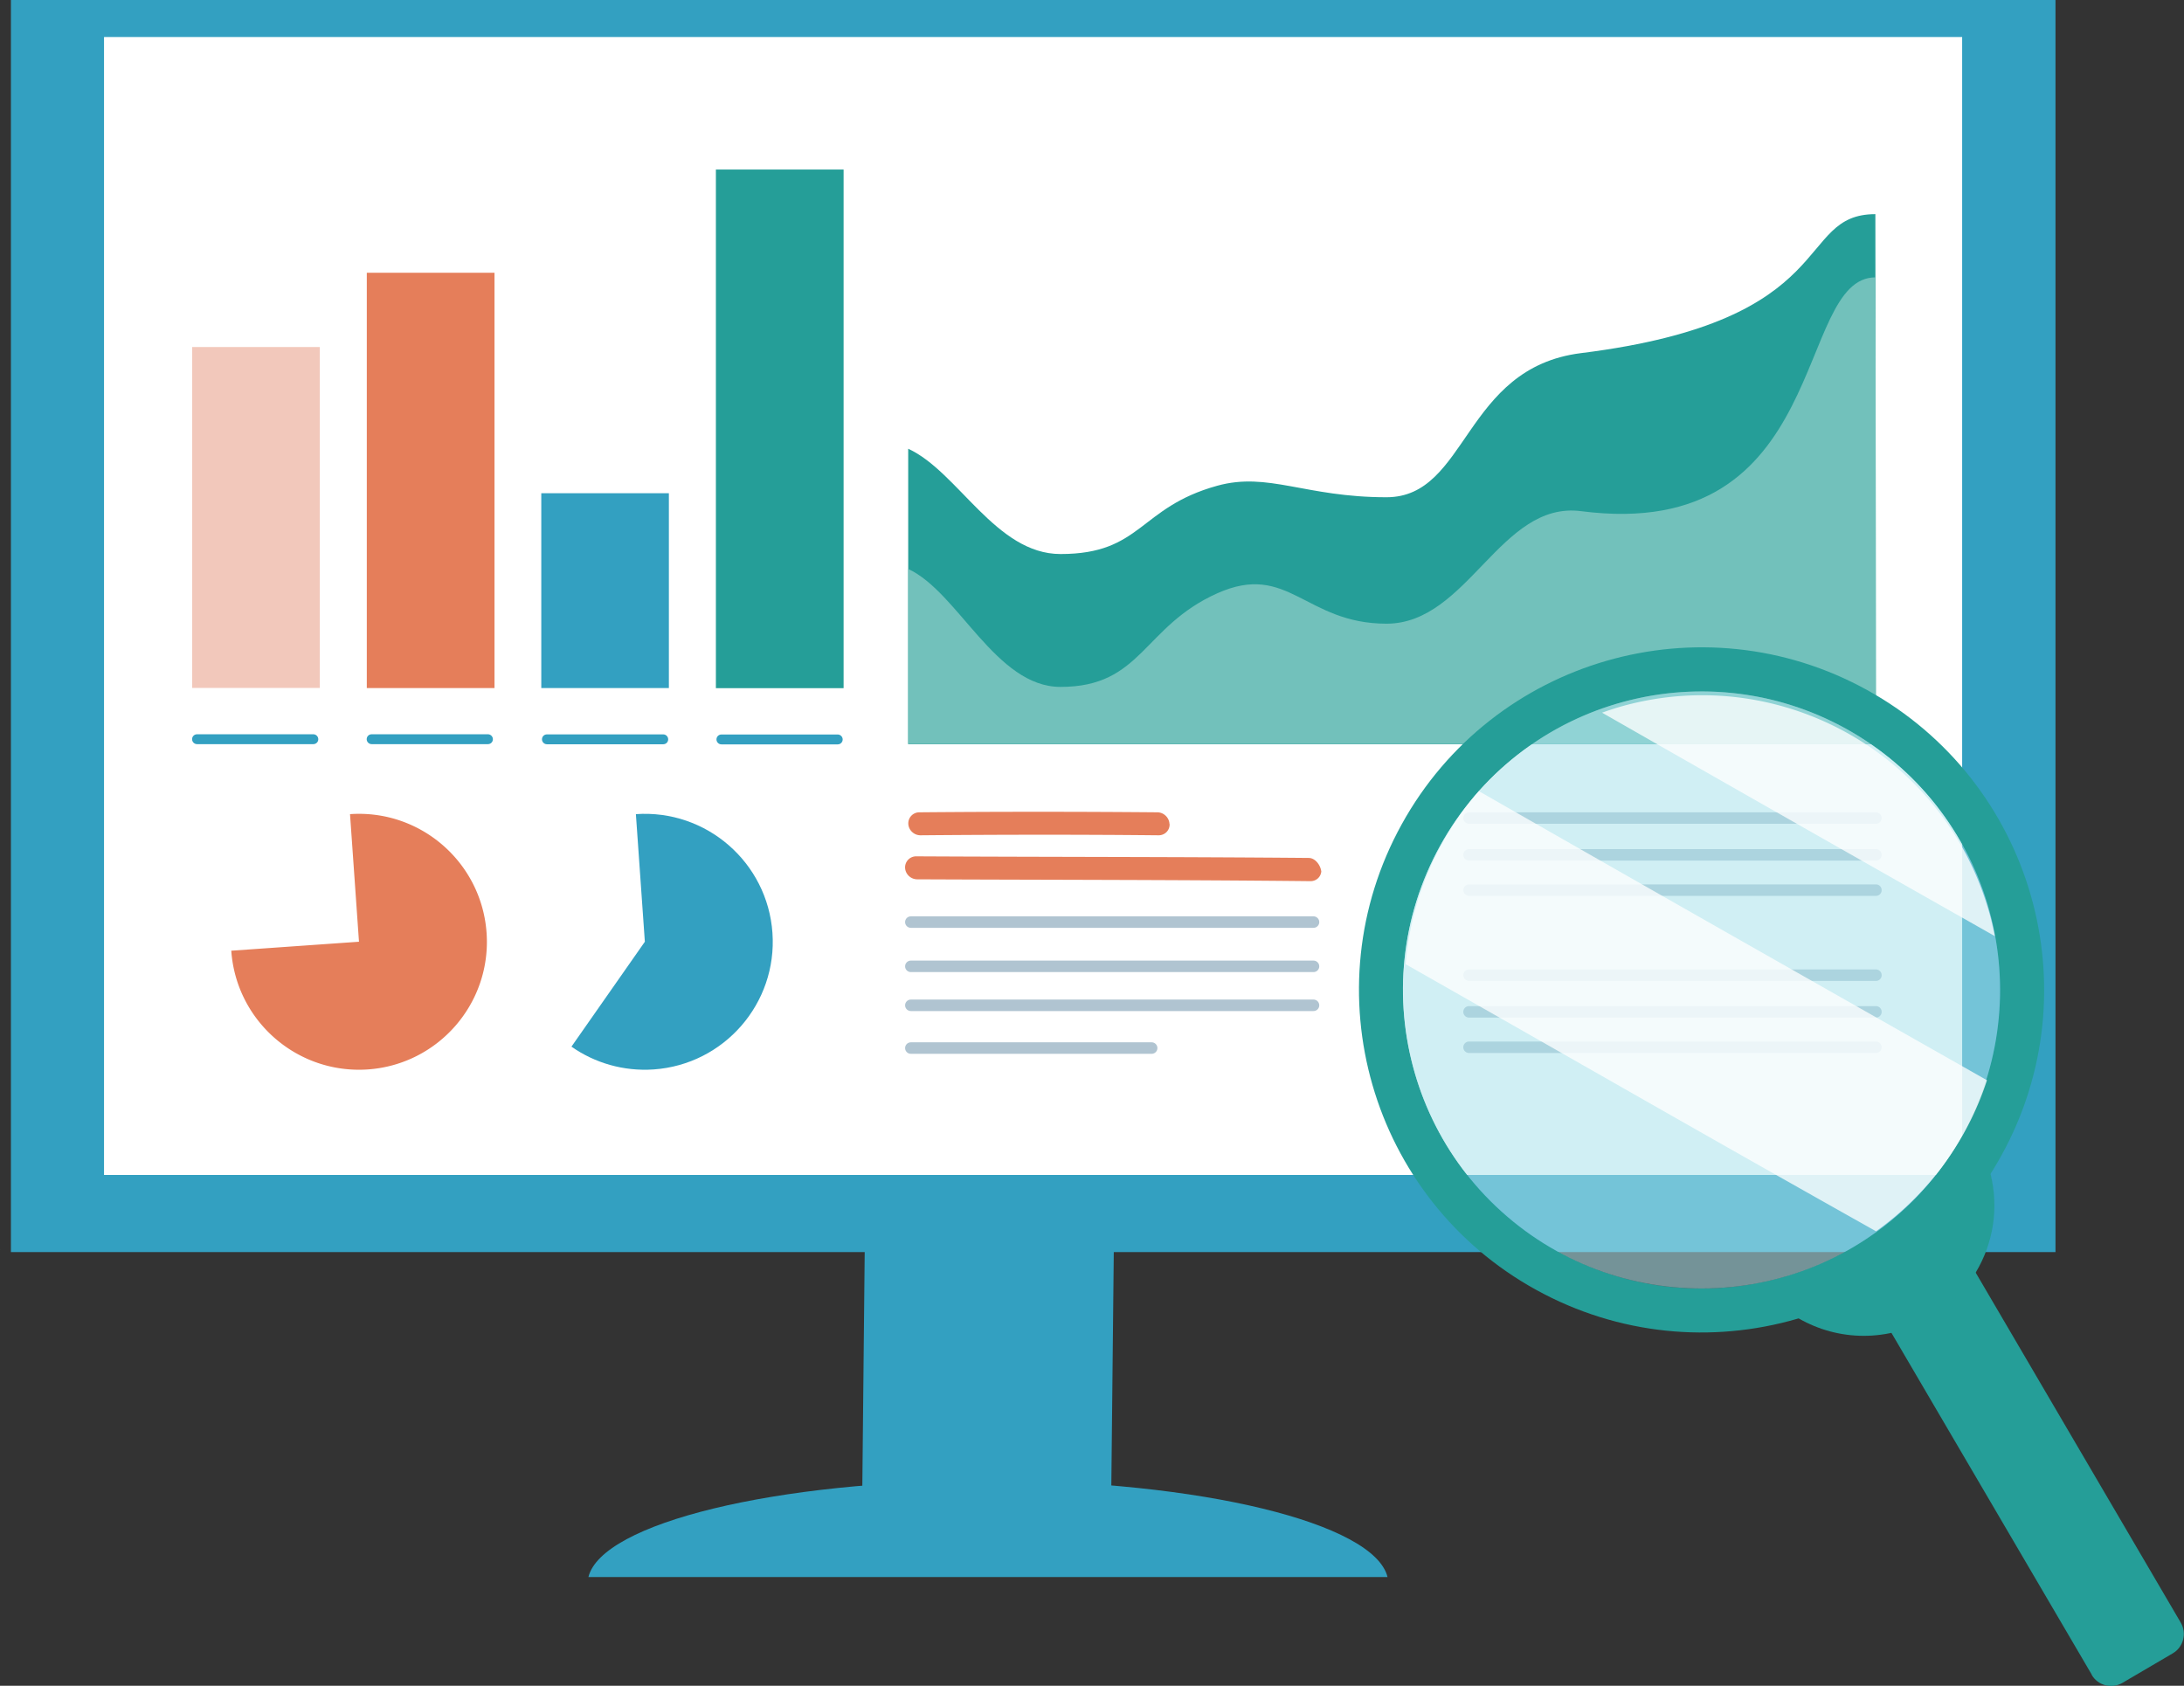 <svg xmlns="http://www.w3.org/2000/svg" viewBox="0 0 190 146.66"><rect x="0" y="0" width="190" height="146.66" fill="#333333" stroke="none"/><defs><style>.cls-11,.cls-6,.cls-7{stroke-width:0}.cls-6{fill:#259e98}.cls-7{fill:#33a0c1}.cls-11{fill:#e57e5a}</style></defs><g style="isolation:isolate"><g id="_レイヤー_2"><g id="_レイヤー_1-2"><path class="cls-7" d="M.95 0h177.87v108.93H.95z"/><path fill="#fff" stroke-width="0" d="M9.05 3.22H170.7v99H9.05z"/><path class="cls-7" d="M96.64 133.17H74.98l.27-26.58h21.67l-.28 26.58z"/><path d="M79.24 80.22h35.03m13.53-9.05h35.4m-35.4 3.2h35.4m-35.4 3.07h35.4m-35.4 7.4h35.4m-35.4 3.19h35.4m-35.4 3.08h35.4m-83.96-7.04h35.03m-35.03 3.39h35.03m-35.03 3.72h20.95" fill="none" stroke="#b0c4d1" stroke-linecap="round" stroke-miterlimit="10"/><path class="cls-7" d="M120.71 137.2c-1.15-4.69-16.27-8.4-34.76-8.4s-33.6 3.71-34.76 8.4h69.52z"/><path class="cls-11" d="M101.75 71.68c.03.55-.41 1-.97.99-6.9-.07-13.8-.06-20.7 0-.56 0-1.03-.44-1.06-.99a.96.96 0 01.96-1.01c6.9-.06 13.8-.06 20.7 0 .56 0 1.04.46 1.06 1.02zm13.2 4.01c.02.56-.42.99-.98.97-11.35-.12-22.81-.11-34.17-.16-.56 0-1.03-.44-1.06-.99a.96.96 0 01.96-1.01c11.3.06 22.87.04 34.18.14.57.02 1.04.68 1.07 1.24v-.19zm-94.83 7.02c.43 6.13 5.75 10.75 11.88 10.33 6.13-.43 10.76-5.75 10.33-11.88-.43-6.13-5.75-10.76-11.88-10.33l.78 11.1-11.1.78z"/><path class="cls-7" d="M49.72 91.06c2.01 1.41 4.51 2.16 7.15 1.98 6.13-.43 10.76-5.75 10.33-11.88-.43-6.13-5.75-10.76-11.88-10.33l.78 11.1-6.38 9.12z"/><path fill="#f2c8bb" stroke-width="0" d="M16.72 30.19h11.1v29.66h-11.1z"/><path class="cls-11" d="M31.91 23.73h11.11v36.13H31.91z"/><path class="cls-7" d="M47.09 42.91h11.1v16.95h-11.1z"/><path class="cls-6" d="M62.28 14.75h11.11v45.12H62.28z"/><path class="cls-7" d="M27.69 64.31c0 .24-.19.43-.43.43H17.14c-.24 0-.43-.2-.43-.43 0-.24.19-.43.43-.43h10.12c.24 0 .43.2.43.43zm15.19 0c0 .24-.19.43-.43.43H32.33c-.24 0-.43-.2-.43-.43 0-.24.19-.43.43-.43h10.12c.24 0 .43.2.43.43zm15.25.01c0 .24-.19.43-.43.43H47.58c-.24 0-.43-.2-.43-.43 0-.24.19-.43.43-.43H57.7c.24 0 .43.2.43.43zm15.18.01c0 .24-.19.43-.43.43H62.76c-.24 0-.43-.2-.43-.43 0-.24.19-.43.43-.43h10.12c.24 0 .43.2.43.43z"/><path class="cls-6" d="M163.16 18.63c-7.09 0-2.8 9.25-25.61 12.09-10.27 1.28-9.84 12.54-16.93 12.54s-10.28-2.23-14.73-1c-6.83 1.89-6.54 5.94-13.63 5.94-5.64 0-8.91-7.17-13.25-9.16v25.7h84.18s-.03-46.12-.04-46.12z"/><path d="M163.2 64.72c0-11.35-.03-40.59-.04-40.59-7.09 0-3.82 23.16-25.61 20.34-7.03-.91-9.84 9.79-16.93 9.79s-8.55-5.41-14.73-2.64c-6.47 2.9-6.54 8.14-13.63 8.14-5.64 0-8.91-8.27-13.25-10.26v15.22h84.18z" fill="#72c1bb" stroke-width="0"/><path class="cls-6" d="M181.98 145.7l-20.53-35.03c.18-.02.37-.03.55-.06 1.89-.29 3.48-1.38 4.6-2.85.94-.46 1.75-1.12 2.42-1.92l20.7 35.33c.54.93.23 2.13-.7 2.67l-4.38 2.57c-.93.54-2.13.23-2.67-.7z"/><path d="M153.66 112.39c1.8.41 3.74.24 5.4-.57 5.69-2.76 10.87-6.51 12.93-12.62.57 1.01 1 2.13 1.24 3.33 1.24 6.15-2.74 12.14-8.89 13.38-4.07.82-8.08-.65-10.68-3.52z" fill="#5e98ff" stroke-width="0"/><path class="cls-6" d="M153.71 112.47c1.8.41 3.74.24 5.4-.57 5.69-2.76 10.87-6.51 12.93-12.62.57 1.01 1 2.13 1.24 3.33 1.24 6.15-2.74 12.14-8.89 13.38-4.07.82-8.08-.65-10.68-3.52z"/><path class="cls-6" d="M174.12 100.52c7.95-14.41 2.72-32.54-11.69-40.49-14.41-7.95-32.54-2.72-40.49 11.69-7.95 14.41-2.72 32.54 11.69 40.49 14.41 7.95 32.54 2.72 40.49-11.69zm-38.64 8.34c-12.56-6.93-17.12-22.73-10.19-35.28 6.93-12.56 22.72-17.12 35.28-10.19 12.56 6.93 17.12 22.72 10.19 35.28-6.93 12.56-22.72 17.12-35.28 10.19z"/><circle cx="148.03" cy="86.12" r="25.97" transform="rotate(-46.52 148.037 86.124)" fill="#a9e1ea" opacity=".55" stroke-width="0"/><path d="M122.29 83.88c.45-5.61 2.72-10.89 6.37-15.05 14.71 8.43 29.46 16.79 44.2 25.15a26.046 26.046 0 01-9.65 13.14c-13.68-7.68-27.29-15.49-40.93-23.24zM139.38 62c.58-.21 1.17-.4 1.77-.57 13.82-3.82 28.13 4.28 31.95 18.11.17.63.32 1.26.44 1.9-11.4-6.46-22.79-12.93-34.17-19.44z" opacity=".77" fill="#fff" stroke-width="0"/><g style="mix-blend-mode:multiply" stroke-width="0"><path fill="#74ecf3" d="M0 108.69h.01v-.01H0v.01z"/><path d="M.01 108.69H0h.01z" style="mix-blend-mode:multiply" fill="#a5c6e5"/></g></g></g></g></svg>